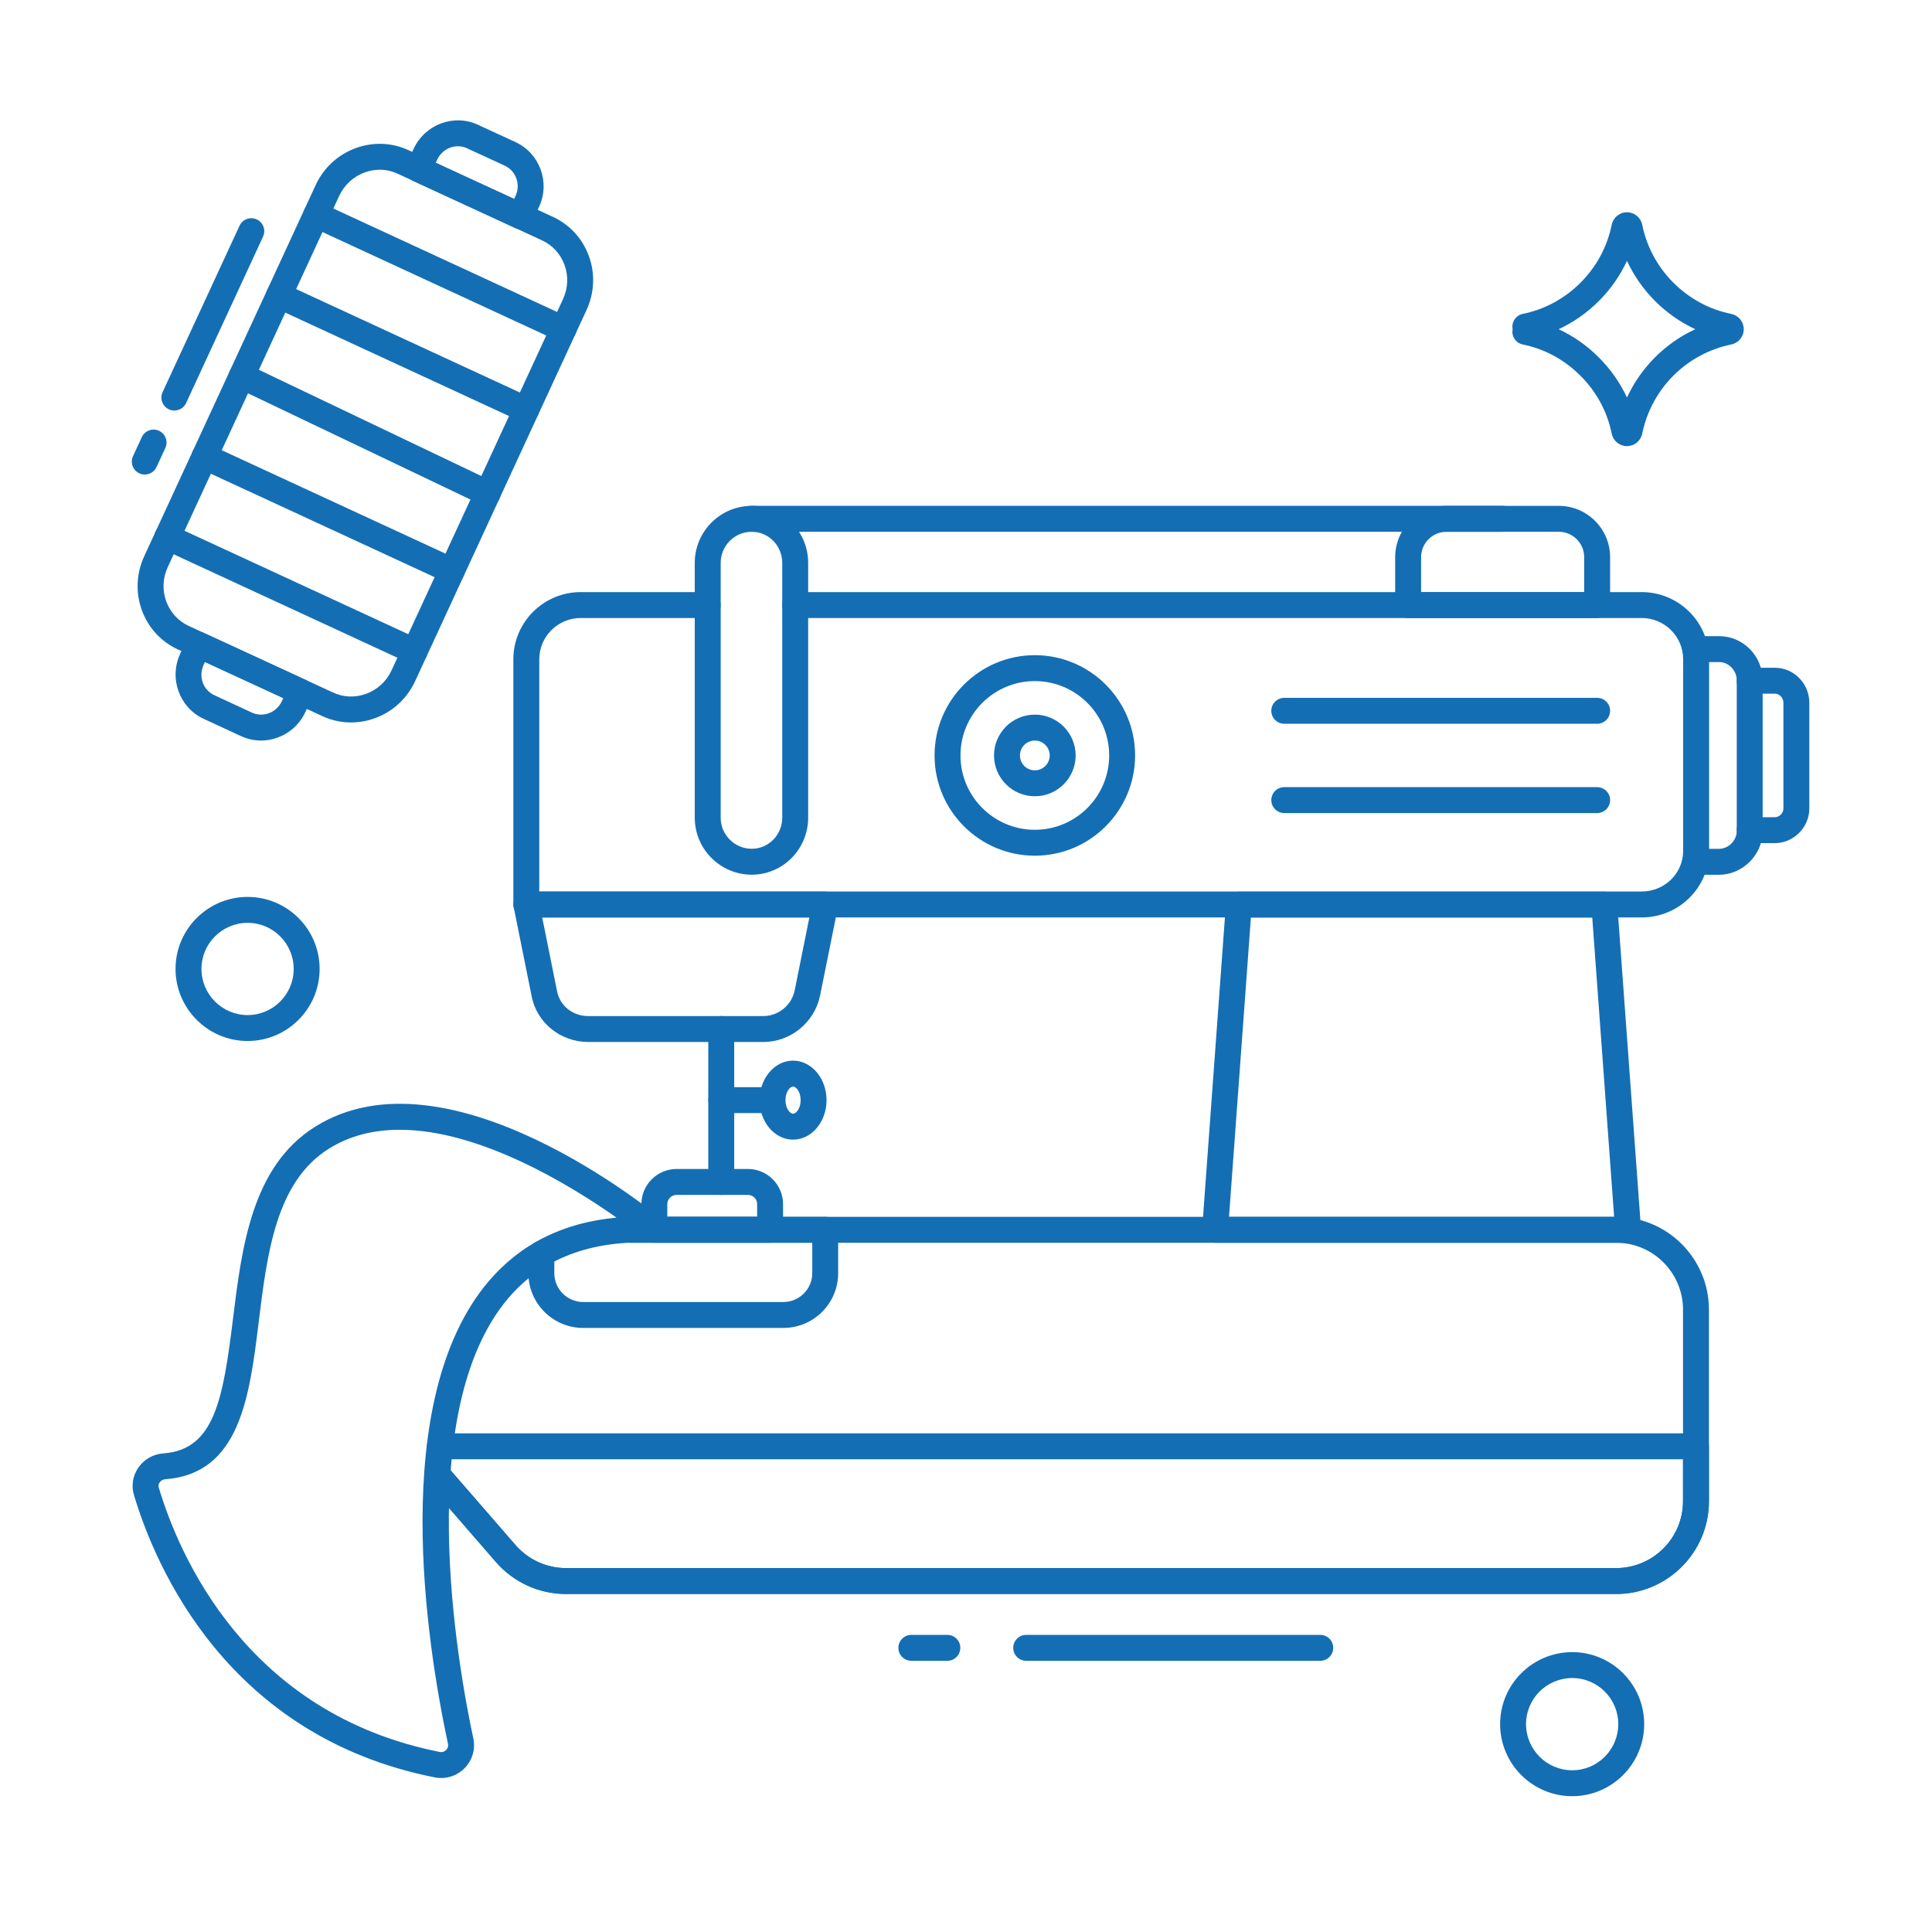 <?xml version="1.0" encoding="UTF-8"?> <svg xmlns="http://www.w3.org/2000/svg" xmlns:xlink="http://www.w3.org/1999/xlink" xmlns:inkscape="http://www.inkscape.org/namespaces/inkscape" version="1.1" width="120" height="120" viewBox="0 0 120 120"><defs><clipPath id="clip_0"><path transform="matrix(1,0,0,-1,0,120)" d="M0 120H120V0H0Z"></path></clipPath></defs><g><g clip-path="url(#clip_0)"><path transform="matrix(1,0,0,-1,108.978,43.049)" d="M0 0C-.001 0-.001-.001-.002-.001-.001-.001-.001 0 0 0M-.002-7.745C-.001-7.745-.001-7.746 0-7.746-.001-7.746-.001-7.745-.002-7.745M1.266-9.319H-.128C-.224-9.319-.402-9.319-.6-9.239-1.013-9.074-1.213-8.605-1.047-8.192-.897-7.818-.498-7.619-.116-7.709H1.266C1.542-7.709 1.793-7.454 1.793-7.173V-.605C1.793-.297 1.552-.037 1.266-.037H-.115C-.494-.126-.896 .072-1.047 .446-1.213 .859-1.013 1.328-.6 1.493-.402 1.573-.224 1.573-.128 1.573H1.266C2.444 1.573 3.402 .596 3.402-.605V-7.173C3.402-8.336 2.424-9.319 1.266-9.319" fill="#146eb4"></path><path transform="matrix(1,0,0,-1,100.382,99.006)" d="M0 0H-65.235C-66.896 0-68.479 .723-69.576 1.982L-73.826 6.877C-74.118 7.212-74.082 7.721-73.746 8.012-73.41 8.304-72.903 8.268-72.611 7.932L-68.361 3.039C-67.571 2.131-66.43 1.61-65.235 1.61H0C2.29 1.61 4.153 3.473 4.153 5.762V17.663C4.153 19.953 2.29 21.816 0 21.816H-61.199C-61.644 21.816-62.004 22.176-62.004 22.621-62.004 23.066-61.644 23.426-61.199 23.426H0C3.177 23.426 5.763 20.841 5.763 17.663V5.762C5.763 2.585 3.177 0 0 0" fill="#146eb4"></path><path transform="matrix(1,0,0,-1,100.382,99.006)" d="M0 0H-65.235C-66.896 0-68.479 .723-69.576 1.982L-73.826 6.877C-74.118 7.212-74.082 7.721-73.746 8.012-73.41 8.304-72.903 8.268-72.611 7.932L-68.361 3.039C-67.571 2.131-66.43 1.61-65.235 1.61H0C2.29 1.61 4.153 3.473 4.153 5.762V8.37H-73.058C-73.502 8.37-73.862 8.731-73.862 9.175-73.862 9.62-73.502 9.98-73.058 9.98H4.958C5.402 9.98 5.763 9.62 5.763 9.175V5.762C5.763 2.585 3.177 0 0 0" fill="#146eb4"></path><path transform="matrix(1,0,0,-1,76.336,75.582)" d="M0 0H23.921L22.562 18.59H1.36ZM24.787-1.61H-.866C-1.089-1.61-1.303-1.517-1.455-1.353-1.608-1.189-1.685-.969-1.668-.746L-.191 19.454C-.16 19.874 .19 20.2 .611 20.2H23.31C23.732 20.2 24.082 19.874 24.113 19.454L25.59-.746C25.606-.969 25.529-1.189 25.376-1.353 25.224-1.517 25.011-1.61 24.787-1.61" fill="#146eb4"></path><path transform="matrix(1,0,0,-1,33.678,56.988)" d="M0 0 .916-4.547C1.086-5.481 1.886-6.122 2.864-6.122H13.73C14.664-6.122 15.484-5.456 15.679-4.539L16.593 0ZM13.73-7.732H2.864C1.123-7.732-.361-6.52-.664-4.85L-1.772 .646C-1.82 .882-1.758 1.128-1.606 1.315-1.453 1.501-1.225 1.61-.983 1.61H17.576C17.818 1.61 18.046 1.501 18.199 1.315 18.352 1.128 18.413 .882 18.366 .646L17.255-4.865C16.902-6.53 15.419-7.732 13.73-7.732" fill="#146eb4"></path><path transform="matrix(1,0,0,-1,106.778,54.332)" d="M0 0H-1.492C-1.936 0-2.297 .36-2.297 .805-2.297 1.249-1.936 1.61-1.492 1.61H0C.583 1.61 1.095 2.126 1.095 2.715V12.073C1.095 12.689 .593 13.21 0 13.21H-1.481C-1.925 13.21-2.286 13.57-2.286 14.015-2.286 14.46-1.925 14.82-1.481 14.82H0C1.491 14.82 2.704 13.587 2.704 12.073V2.715C2.704 1.243 1.466 0 0 0" fill="#146eb4"></path><path transform="matrix(1,0,0,-1,48.658,82.48)" d="M0 0H-12.437C-14.313 0-15.839 1.526-15.839 3.402V4.604C-15.839 5.048-15.478 5.409-15.034 5.409-14.59 5.409-14.229 5.048-14.229 4.604V3.402C-14.229 2.413-13.425 1.61-12.437 1.61H0C.988 1.61 1.793 2.413 1.793 3.402V5.29H-9.475C-9.919 5.29-10.28 5.651-10.28 6.095-10.28 6.54-9.919 6.9-9.475 6.9H2.597C3.042 6.9 3.402 6.54 3.402 6.095V3.402C3.402 1.526 1.876 0 0 0" fill="#146eb4"></path><path transform="matrix(1,0,0,-1,41.447,75.579)" d="M0 0H5.58V.783C5.58 1.102 5.325 1.362 5.011 1.362H.58C.26 1.362 0 1.102 0 .783ZM6.385-1.61H-.805C-1.249-1.61-1.61-1.249-1.61-.805V.783C-1.61 1.99-.628 2.972 .58 2.972H5.011C6.212 2.972 7.19 1.99 7.19 .783V-.805C7.19-1.249 6.829-1.61 6.385-1.61" fill="#146eb4"></path><path transform="matrix(1,0,0,-1,44.798,74.217)" d="M0 0C-.444 0-.805 .36-.805 .805V10.303C-.805 10.747-.444 11.108 0 11.108 .444 11.108 .805 10.747 .805 10.303V.805C.805 .36 .444 0 0 0" fill="#146eb4"></path><path transform="matrix(1,0,0,-1,47.834,69.136)" d="M0 0H-3.036C-3.481 0-3.841 .36-3.841 .805-3.841 1.249-3.481 1.61-3.036 1.61H0C.444 1.61 .805 1.249 .805 .805 .805 .36 .444 0 0 0" fill="#146eb4"></path><path transform="matrix(1,0,0,-1,49.258,67.488)" d="M0 0C-.192 0-.471-.329-.471-.844-.471-1.359-.192-1.687 0-1.687 .192-1.687 .471-1.359 .471-.844 .471-.329 .192 0 0 0M0-3.297C-1.147-3.297-2.08-2.196-2.08-.844-2.08 .509-1.147 1.61 0 1.61 1.147 1.61 2.08 .509 2.08-.844 2.08-2.196 1.147-3.297 0-3.297" fill="#146eb4"></path><path transform="matrix(1,0,0,-1,24.829,70.172)" d="M0 0C-1.572 0-3.08-.343-4.416-1.184-7.688-3.242-8.234-7.668-8.761-11.948-9.332-16.577-9.923-21.365-14.562-21.706-14.707-21.716-14.833-21.786-14.911-21.9-14.96-21.97-15.009-22.084-14.966-22.227-13.727-26.371-9.547-36.265 2.49-38.646 2.692-38.687 2.83-38.574 2.88-38.523 2.929-38.474 3.038-38.338 2.996-38.143 1.673-31.963-.733-16.791 5.511-9.425 7.488-7.092 10.157-5.762 13.463-5.456 10.628-3.461 4.991 0 0 0M2.574-40.265C2.442-40.265 2.309-40.251 2.177-40.225-10.719-37.674-15.186-27.112-16.508-22.689-16.683-22.109-16.583-21.487-16.235-20.984-15.877-20.466-15.308-20.143-14.676-20.1-11.519-19.868-10.978-16.776-10.359-11.751-9.812-7.315-9.192-2.287-5.273 .178 2.973 5.367 15.785-5.143 16.327-5.593 16.593-5.814 16.688-6.18 16.563-6.503 16.438-6.825 16.13-7.03 15.775-7.016 11.879-6.835 8.833-7.995 6.738-10.466 .795-17.478 3.576-33.166 4.57-37.808 4.712-38.475 4.508-39.165 4.025-39.655 3.635-40.049 3.112-40.265 2.574-40.265" fill="#146eb4"></path><path transform="matrix(1,0,0,-1,101.97,56.983)" d="M0 0H-69.28C-69.725 0-70.085 .36-70.085 .805V16.032C-70.085 18.334-68.208 20.207-65.9 20.207H-58.013C-57.568 20.207-57.208 19.847-57.208 19.402-57.208 18.957-57.568 18.597-58.013 18.597H-65.9C-67.32 18.597-68.475 17.446-68.475 16.032V1.61H0C1.42 1.61 2.575 2.741 2.575 4.132V16.032C2.575 17.446 1.42 18.597 0 18.597H-52.583C-53.027 18.597-53.387 18.957-53.387 19.402-53.387 19.847-53.027 20.207-52.583 20.207H0C2.308 20.207 4.185 18.334 4.185 16.032V4.132C4.185 1.853 2.308 0 0 0" fill="#146eb4"></path><path transform="matrix(1,0,0,-1,88.267,36.776)" d="M0 0H10.13V2.169C10.13 3.039 9.423 3.746 8.553 3.746H1.578C.708 3.746 0 3.039 0 2.169ZM10.935-1.61H-.805C-1.249-1.61-1.61-1.249-1.61-.805V2.169C-1.61 3.926-.18 5.356 1.578 5.356H8.553C10.31 5.356 11.74 3.926 11.74 2.169V-.805C11.74-1.249 11.379-1.61 10.935-1.61" fill="#146eb4"></path><path transform="matrix(1,0,0,-1,64.275,42.304)" d="M0 0C-2.547 0-4.618-2.072-4.618-4.618-4.618-7.164-2.547-9.236 0-9.236 2.547-9.236 4.618-7.164 4.618-4.618 4.618-2.072 2.547 0 0 0M0-10.845C-3.434-10.845-6.228-8.052-6.228-4.618-6.228-1.184-3.434 1.61 0 1.61 3.434 1.61 6.228-1.184 6.228-4.618 6.228-8.052 3.434-10.845 0-10.845" fill="#146eb4"></path><path transform="matrix(1,0,0,-1,64.275,45.997)" d="M0 0C-.51 0-.925-.415-.925-.925-.925-1.435-.51-1.85 0-1.85 .51-1.85 .925-1.435 .925-.925 .925-.415 .51 0 0 0M0-3.46C-1.398-3.46-2.535-2.323-2.535-.925-2.535 .473-1.398 1.61 0 1.61 1.398 1.61 2.535 .473 2.535-.925 2.535-2.323 1.398-3.46 0-3.46" fill="#146eb4"></path><path transform="matrix(1,0,0,-1,93.332,33.029)" d="M0 0H-46.658C-47.102 0-47.463 .36-47.463 .805-47.463 1.249-47.102 1.61-46.658 1.61H0C.444 1.61 .805 1.249 .805 .805 .805 .36 .444 0 0 0" fill="#146eb4"></path><path transform="matrix(1,0,0,-1,99.202,44.954)" d="M0 0H-19.434C-19.878 0-20.239 .36-20.239 .805-20.239 1.249-19.878 1.61-19.434 1.61H0C.444 1.61 .805 1.249 .805 .805 .805 .36 .444 0 0 0" fill="#146eb4"></path><path transform="matrix(1,0,0,-1,99.202,50.501)" d="M0 0H-19.434C-19.878 0-20.239 .36-20.239 .805-20.239 1.249-19.878 1.61-19.434 1.61H0C.444 1.61 .805 1.249 .805 .805 .805 .36 .444 0 0 0" fill="#146eb4"></path><path transform="matrix(1,0,0,-1,46.694,33.029)" d="M0 0C-1.065 0-1.931-.866-1.931-1.931V-17.759C-1.931-18.824-1.065-19.69 0-19.69 1.043-19.69 1.892-18.824 1.892-17.759V-1.931C1.892-.866 1.043 0 0 0M0-21.3C-1.952-21.3-3.541-19.711-3.541-17.759V-1.931C-3.541 .021-1.952 1.61 0 1.61 1.931 1.61 3.502 .021 3.502-1.931V-17.759C3.502-19.711 1.931-21.3 0-21.3" fill="#146eb4"></path><path transform="matrix(1,0,0,-1,12.729,41.117)" d="M0 0-.082-.179C-.414-.906-.12-1.735 .588-2.066L2.926-3.148C3.618-3.464 4.449-3.145 4.777-2.436L4.866-2.243ZM3.483-4.879C3.07-4.879 2.652-4.792 2.254-4.611L-.09-3.525C-1.587-2.827-2.239-1.026-1.546 .491L-1.127 1.404C-1.037 1.598-.875 1.749-.674 1.823-.474 1.898-.253 1.889-.058 1.799L6.273-1.12C6.467-1.209 6.618-1.373 6.692-1.574 6.766-1.774 6.756-1.996 6.666-2.19L6.237-3.113C5.725-4.221 4.625-4.879 3.483-4.879" fill="#146eb4"></path><path transform="matrix(1,0,0,-1,27.064,10.113)" d="M0 0 4.87-2.245 4.959-2.052C5.286-1.343 4.985-.503 4.288-.178L1.941 .905C1.248 1.223 .418 .904 .09 .193ZM5.69-2.389H5.701ZM5.261-4.117C5.148-4.117 5.033-4.093 4.924-4.043L-1.407-1.124C-1.601-1.034-1.752-.871-1.826-.67-1.899-.469-1.89-.248-1.8-.054L-1.371 .87C-.671 2.384 1.117 3.056 2.615 2.366L4.965 1.282C6.466 .582 7.119-1.215 6.421-2.726 6.421-2.727 6.42-2.728 6.42-2.728L5.991-3.651C5.855-3.944 5.564-4.117 5.261-4.117" fill="#146eb4"></path><path transform="matrix(1,0,0,-1,10.829,25.5)" d="M0 0C-.113 0-.228 .024-.337 .075-.741 .261-.916 .739-.73 1.143L4.049 11.479C4.235 11.883 4.714 12.058 5.117 11.872 5.521 11.686 5.696 11.207 5.51 10.804L.731 .467C.595 .173 .304 0 0 0" fill="#146eb4"></path><path transform="matrix(1,0,0,-1,8.992,29.474)" d="M0 0C-.113 0-.228 .024-.337 .075-.741 .261-.916 .739-.73 1.143L-.183 2.325C.003 2.728 .482 2.903 .885 2.717 1.288 2.531 1.464 2.053 1.277 1.649L.731 .467C.595 .173 .304 0 0 0" fill="#146eb4"></path><path transform="matrix(1,0,0,-1,23.584,10.543)" d="M0 0C-.311 0-.623-.055-.926-.164-1.631-.42-2.195-.938-2.516-1.623L-13.16-24.671C-13.479-25.357-13.512-26.119-13.256-26.817-13.007-27.495-12.511-28.034-11.858-28.335L-2.908-32.466C-2.259-32.77-1.533-32.801-.853-32.555-.148-32.3 .417-31.782 .736-31.097L11.38-8.049C11.38-8.049 11.38-8.048 11.381-8.048 11.699-7.362 11.733-6.601 11.477-5.903 11.227-5.225 10.731-4.686 10.079-4.385L1.126-.252C.768-.084 .386 0 0 0M-1.78-34.33C-2.399-34.33-3.013-34.195-3.587-33.925L-12.535-29.795C-13.575-29.316-14.369-28.455-14.767-27.373-15.172-26.27-15.12-25.07-14.621-23.994L-3.975-.945C-3.472 .133-2.584 .947-1.474 1.349-.39 1.741 .776 1.69 1.808 1.206L10.753-2.924C11.796-3.404 12.59-4.265 12.987-5.347 13.392-6.449 13.341-7.649 12.841-8.724L2.196-31.775C1.692-32.853 .805-33.667-.305-34.069-.787-34.243-1.285-34.33-1.78-34.33" fill="#146eb4"></path><path transform="matrix(1,0,0,-1,25.747,41.264)" d="M0 0C-.113 0-.228 .024-.337 .075L-15.695 7.175C-16.099 7.361-16.274 7.84-16.088 8.243-15.901 8.647-15.422 8.821-15.019 8.636L.339 1.536C.742 1.349 .917 .871 .731 .467 .595 .173 .304 0 0 0" fill="#146eb4"></path><path transform="matrix(1,0,0,-1,28.06,36.261)" d="M0 0C-.113 0-.228 .024-.337 .075L-15.695 7.175C-16.099 7.361-16.274 7.84-16.088 8.243-15.901 8.647-15.422 8.821-15.019 8.636L.339 1.536C.742 1.349 .917 .871 .731 .467 .595 .173 .304 0 0 0" fill="#146eb4"></path><path transform="matrix(1,0,0,-1,30.288,31.451)" d="M0 0C-.116 0-.234 .025-.346 .079L-15.62 7.373C-16.021 7.565-16.191 8.045-15.999 8.447-15.807 8.848-15.327 9.017-14.926 8.826L.347 1.531C.748 1.34 .919 .859 .727 .458 .588 .169 .3 0 0 0" fill="#146eb4"></path><path transform="matrix(1,0,0,-1,32.685,26.255)" d="M0 0C-.113 0-.228 .024-.337 .075L-15.695 7.175C-16.099 7.361-16.274 7.84-16.088 8.243-15.901 8.647-15.422 8.822-15.019 8.636L.338 1.536C.742 1.349 .917 .871 .731 .467 .595 .173 .304 0 0 0" fill="#146eb4"></path><path transform="matrix(1,0,0,-1,34.998,21.252)" d="M0 0C-.113 0-.228 .024-.337 .075L-15.695 7.175C-16.099 7.361-16.274 7.84-16.088 8.243-15.901 8.647-15.422 8.822-15.019 8.636L.338 1.536C.742 1.349 .917 .871 .731 .467 .595 .173 .304 0 0 0" fill="#146eb4"></path><path transform="matrix(1,0,0,-1,82.004,103.155)" d="M0 0H-18.265C-18.71 0-19.07 .36-19.07 .805-19.07 1.249-18.71 1.61-18.265 1.61H0C.444 1.61 .805 1.249 .805 .805 .805 .36 .444 0 0 0" fill="#146eb4"></path><path transform="matrix(1,0,0,-1,58.842,103.155)" d="M0 0H-2.236C-2.68 0-3.041 .36-3.041 .805-3.041 1.249-2.68 1.61-2.236 1.61H0C.444 1.61 .805 1.249 .805 .805 .805 .36 .444 0 0 0" fill="#146eb4"></path><path transform="matrix(1,0,0,-1,15.381,57.319)" d="M0 0C-1.581 0-2.868-1.284-2.868-2.861-2.868-4.443-1.581-5.729 0-5.729 1.578-5.729 2.861-4.443 2.861-2.861 2.861-1.284 1.578 0 0 0M0-7.339C-2.469-7.339-4.478-5.33-4.478-2.861-4.478-.396-2.469 1.61 0 1.61 2.465 1.61 4.471-.396 4.471-2.861 4.471-5.33 2.465-7.339 0-7.339" fill="#146eb4"></path><path transform="matrix(1,0,0,-1,96.812,20.447)" d="M0 0C.92-.428 1.762-1.019 2.492-1.754 3.224-2.481 3.815-3.324 4.242-4.247 5.108-2.373 6.613-.867 8.484-.001 7.565 .427 6.72 1.017 5.985 1.751 5.256 2.482 4.668 3.325 4.242 4.244 3.816 3.325 3.227 2.482 2.497 1.751 1.764 1.018 .919 .427 0 0M4.242-7.262C3.778-7.262 3.388-6.941 3.293-6.483 3.015-5.116 2.345-3.876 1.353-2.892 .364-1.895-.873-1.225-2.23-.95-2.665-.861-2.947-.436-2.858-.001V.001C-2.947 .436-2.665 .861-2.23 .95-.876 1.225 .365 1.895 1.359 2.89 2.347 3.878 3.016 5.119 3.292 6.479 3.388 6.941 3.778 7.262 4.242 7.262 4.705 7.262 5.095 6.941 5.191 6.483 5.467 5.12 6.135 3.878 7.124 2.89 8.118 1.895 9.359 1.225 10.713 .95 11.174 .854 11.495 .464 11.495 .001 11.496-.462 11.175-.853 10.717-.949 7.933-1.522 5.765-3.694 5.191-6.481 5.095-6.941 4.705-7.262 4.242-7.262" fill="#146eb4"></path><path transform="matrix(1,0,0,-1,97.653,104.226)" d="M0 0C-1.581 0-2.868-1.284-2.868-2.861-2.868-4.443-1.581-5.729 0-5.729 1.578-5.729 2.861-4.443 2.861-2.861 2.861-1.284 1.578 0 0 0M0-7.339C-2.469-7.339-4.478-5.33-4.478-2.861-4.478-.396-2.469 1.61 0 1.61 2.465 1.61 4.471-.396 4.471-2.861 4.471-5.33 2.465-7.339 0-7.339" fill="#146eb4"></path></g></g></svg> 